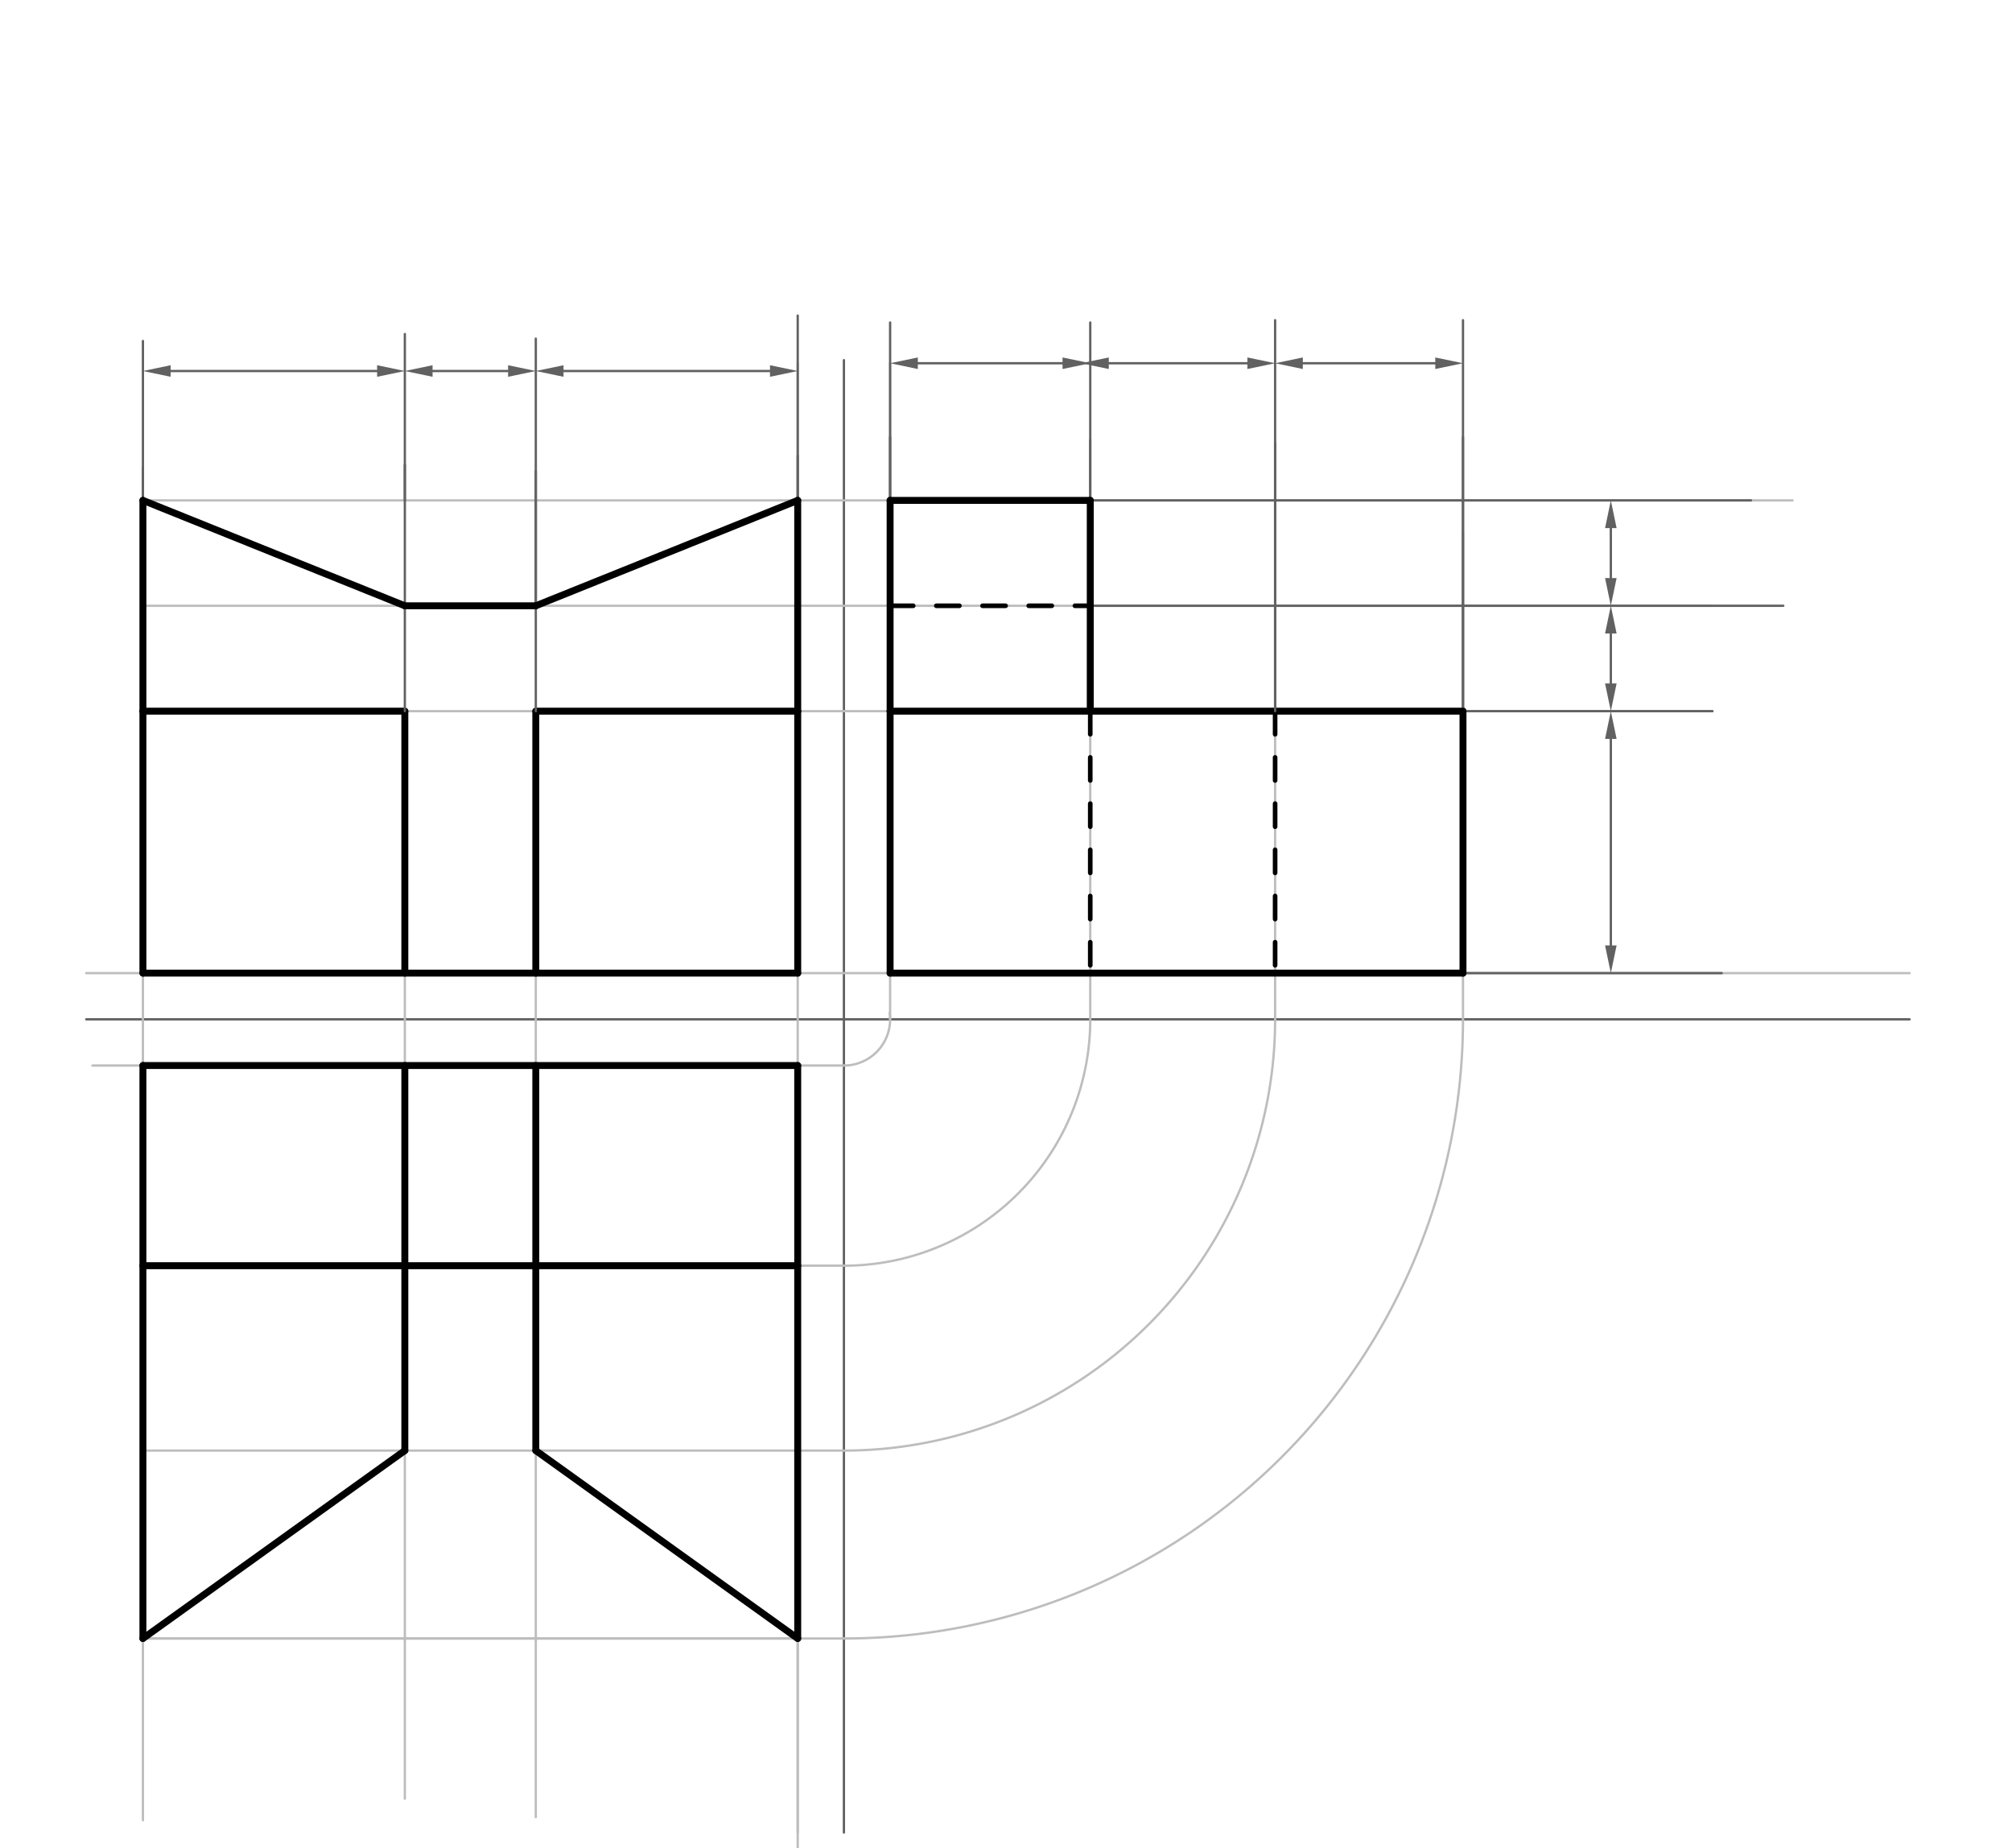 <svg xmlns="http://www.w3.org/2000/svg" class="svg--816" height="100%" preserveAspectRatio="xMidYMid meet" viewBox="0 0 871 800" width="100%"><defs><marker id="marker-arrow" markerHeight="16" markerUnits="userSpaceOnUse" markerWidth="24" orient="auto-start-reverse" refX="24" refY="4" viewBox="0 0 24 8"><path d="M 0 0 L 24 4 L 0 8 z" stroke="inherit"></path></marker></defs><g class="aux-layer--949"><g class="element--733"><line stroke="#616161" stroke-dasharray="none" stroke-linecap="round" stroke-width="1" x1="365.333" x2="365.333" y1="155.896" y2="793.229"></line></g><g class="element--733"><line stroke="#616161" stroke-dasharray="none" stroke-linecap="round" stroke-width="1" x1="37.333" x2="826.667" y1="441.229" y2="441.229"></line></g><g class="element--733"><line stroke="#BDBDBD" stroke-dasharray="none" stroke-linecap="round" stroke-width="1" x1="37.333" x2="826.667" y1="421.229" y2="421.229"></line></g><g class="element--733"><line stroke="#BDBDBD" stroke-dasharray="none" stroke-linecap="round" stroke-width="1" x1="345.333" x2="345.333" y1="157.229" y2="793.229"></line></g><g class="element--733"><line stroke="#BDBDBD" stroke-dasharray="none" stroke-linecap="round" stroke-width="1" x1="40" x2="365.333" y1="461.229" y2="461.229"></line></g><g class="element--733"><path d="M 365.333 461.229 A 20 20 0 0 0 385.132 438.401" fill="none" stroke="#BDBDBD" stroke-dasharray="none" stroke-linecap="round" stroke-width="1"></path></g><g class="element--733"><line stroke="#BDBDBD" stroke-dasharray="none" stroke-linecap="round" stroke-width="1" x1="385.333" x2="385.333" y1="441.229" y2="157.229"></line></g><g class="element--733"><line stroke="#BDBDBD" stroke-dasharray="none" stroke-linecap="round" stroke-width="1" x1="345.333" x2="345.333" y1="461.229" y2="886.426"></line></g><g class="element--733"><line stroke="#BDBDBD" stroke-dasharray="none" stroke-linecap="round" stroke-width="1" x1="345.333" x2="189.428" y1="461.229" y2="461.229"></line></g><g class="element--733"><line stroke="#BDBDBD" stroke-dasharray="none" stroke-linecap="round" stroke-width="1" x1="345.333" x2="345.333" y1="421.229" y2="307.843"></line></g><g class="element--733"><line stroke="#BDBDBD" stroke-dasharray="none" stroke-linecap="round" stroke-width="1" x1="345.333" x2="231.948" y1="307.843" y2="307.843"></line></g><g class="element--733"><line stroke="#BDBDBD" stroke-dasharray="none" stroke-linecap="round" stroke-width="1" x1="231.948" x2="175.255" y1="307.843" y2="307.843"></line></g><g class="element--733"><line stroke="#BDBDBD" stroke-dasharray="none" stroke-linecap="round" stroke-width="1" x1="175.255" x2="61.869" y1="307.843" y2="307.843"></line></g><g class="element--733"><line stroke="#BDBDBD" stroke-dasharray="none" stroke-linecap="round" stroke-width="1" x1="61.869" x2="61.869" y1="307.843" y2="787.896"></line></g><g class="element--733"><line stroke="#BDBDBD" stroke-dasharray="none" stroke-linecap="round" stroke-width="1" x1="175.255" x2="175.255" y1="307.843" y2="778.562"></line></g><g class="element--733"><line stroke="#BDBDBD" stroke-dasharray="none" stroke-linecap="round" stroke-width="1" x1="231.948" x2="231.948" y1="307.843" y2="786.562"></line></g><g class="element--733"><line stroke="#BDBDBD" stroke-dasharray="none" stroke-linecap="round" stroke-width="1" x1="61.869" x2="365.333" y1="709.229" y2="709.229"></line></g><g class="element--733"><path d="M 365.333 709.229 A 268 268 0 0 0 633.333 441.229" fill="none" stroke="#BDBDBD" stroke-dasharray="none" stroke-linecap="round" stroke-width="1"></path></g><g class="element--733"><line stroke="#BDBDBD" stroke-dasharray="none" stroke-linecap="round" stroke-width="1" x1="633.333" x2="633.333" y1="441.229" y2="230.563"></line></g><g class="element--733"><line stroke="#BDBDBD" stroke-dasharray="none" stroke-linecap="round" stroke-width="1" x1="345.333" x2="741.333" y1="307.843" y2="307.843"></line></g><g class="element--733"><line stroke="#BDBDBD" stroke-dasharray="none" stroke-linecap="round" stroke-width="1" x1="61.869" x2="365.333" y1="547.87" y2="547.87"></line></g><g class="element--733"><line stroke="#BDBDBD" stroke-dasharray="none" stroke-linecap="round" stroke-width="1" x1="61.869" x2="61.869" y1="627.896" y2="550.562"></line></g><g class="element--733"><line stroke="#BDBDBD" stroke-dasharray="none" stroke-linecap="round" stroke-width="1" x1="61.869" x2="365.333" y1="627.896" y2="627.896"></line></g><g class="element--733"><line stroke="#BDBDBD" stroke-dasharray="none" stroke-linecap="round" stroke-width="1" x1="61.869" x2="175.255" y1="709.229" y2="627.896"></line></g><g class="element--733"><line stroke="#BDBDBD" stroke-dasharray="none" stroke-linecap="round" stroke-width="1" x1="231.948" x2="345.333" y1="627.896" y2="709.229"></line></g><g class="element--733"><path d="M 365.333 627.896 A 186.667 186.667 0 0 0 552 441.229" fill="none" stroke="#BDBDBD" stroke-dasharray="none" stroke-linecap="round" stroke-width="1"></path></g><g class="element--733"><path d="M 365.333 547.87 A 106.64 106.64 0 0 0 471.974 441.229" fill="none" stroke="#BDBDBD" stroke-dasharray="none" stroke-linecap="round" stroke-width="1"></path></g><g class="element--733"><line stroke="#BDBDBD" stroke-dasharray="none" stroke-linecap="round" stroke-width="1" x1="471.974" x2="471.974" y1="441.229" y2="254.562"></line></g><g class="element--733"><line stroke="#BDBDBD" stroke-dasharray="none" stroke-linecap="round" stroke-width="1" x1="552" x2="552" y1="441.229" y2="262.562"></line></g><g class="element--733"><line stroke="#BDBDBD" stroke-dasharray="none" stroke-linecap="round" stroke-width="1" x1="61.869" x2="175.255" y1="709.229" y2="709.229"></line></g><g class="element--733"><line stroke="#BDBDBD" stroke-dasharray="none" stroke-linecap="round" stroke-width="1" x1="175.255" x2="231.948" y1="709.229" y2="709.229"></line></g><g class="element--733"><line stroke="#BDBDBD" stroke-dasharray="none" stroke-linecap="round" stroke-width="1" x1="231.948" x2="345.333" y1="709.229" y2="709.229"></line></g><g class="element--733"><line stroke="#BDBDBD" stroke-dasharray="none" stroke-linecap="round" stroke-width="1" x1="61.869" x2="61.869" y1="709.229" y2="627.896"></line></g><g class="element--733"><line stroke="#BDBDBD" stroke-dasharray="none" stroke-linecap="round" stroke-width="1" x1="61.869" x2="61.869" y1="627.896" y2="547.87"></line></g><g class="element--733"><line stroke="#BDBDBD" stroke-dasharray="none" stroke-linecap="round" stroke-width="1" x1="61.869" x2="61.869" y1="547.87" y2="461.229"></line></g><g class="element--733"><line stroke="#BDBDBD" stroke-dasharray="none" stroke-linecap="round" stroke-width="1" x1="61.869" x2="61.869" y1="547.87" y2="461.229"></line></g><g class="element--733"><line stroke="#BDBDBD" stroke-dasharray="none" stroke-linecap="round" stroke-width="1" x1="61.869" x2="741" y1="262.219" y2="262.219"></line></g><g class="element--733"><line stroke="#BDBDBD" stroke-dasharray="none" stroke-linecap="round" stroke-width="1" x1="61.869" x2="776" y1="216.594" y2="216.594"></line></g><g class="element--733"><line stroke="#616161" stroke-dasharray="none" stroke-linecap="round" stroke-width="1" x1="61.869" x2="61.869" y1="216.594" y2="147.594"></line></g><g class="element--733"><line stroke="#616161" stroke-dasharray="none" stroke-linecap="round" stroke-width="1" x1="175.255" x2="175.255" y1="216.594" y2="144.594"></line></g><g class="element--733"><line stroke="#616161" stroke-dasharray="none" stroke-linecap="round" stroke-width="1" x1="231.948" x2="231.948" y1="262.219" y2="146.594"></line></g><g class="element--733"><line stroke="#616161" stroke-dasharray="none" stroke-linecap="round" stroke-width="1" x1="345.333" x2="345.333" y1="216.594" y2="136.594"></line></g><g class="element--733"><line stroke="#616161" stroke-dasharray="none" stroke-linecap="round" stroke-width="1" x1="385.333" x2="385.333" y1="216.594" y2="139.594"></line></g><g class="element--733"><line stroke="#616161" stroke-dasharray="none" stroke-linecap="round" stroke-width="1" x1="471.974" x2="471.974" y1="216.594" y2="139.594"></line></g><g class="element--733"><line stroke="#616161" stroke-dasharray="none" stroke-linecap="round" stroke-width="1" x1="552" x2="552" y1="307.843" y2="138.594"></line></g><g class="element--733"><line stroke="#616161" stroke-dasharray="none" stroke-linecap="round" stroke-width="1" x1="633.333" x2="633.333" y1="307.843" y2="138.594"></line></g><g class="element--733"><line stroke="#616161" stroke-dasharray="none" stroke-linecap="round" stroke-width="1" x1="73.869" x2="163.255" y1="160.594" y2="160.594"></line><path d="M61.869,160.594 l12,2.5 l0,-5 z" fill="#616161" stroke="#616161" stroke-width="0" transform="rotate(0, 61.869, 160.594)"></path><path d="M175.255,160.594 l12,2.5 l0,-5 z" fill="#616161" stroke="#616161" stroke-width="0" transform="rotate(180, 175.255, 160.594)"></path></g><g class="element--733"><line stroke="#616161" stroke-dasharray="none" stroke-linecap="round" stroke-width="1" x1="187.255" x2="219.948" y1="160.594" y2="160.594"></line><path d="M175.255,160.594 l12,2.5 l0,-5 z" fill="#616161" stroke="#616161" stroke-width="0" transform="rotate(0, 175.255, 160.594)"></path><path d="M231.948,160.594 l12,2.5 l0,-5 z" fill="#616161" stroke="#616161" stroke-width="0" transform="rotate(180, 231.948, 160.594)"></path></g><g class="element--733"><line stroke="#616161" stroke-dasharray="none" stroke-linecap="round" stroke-width="1" x1="243.948" x2="333.333" y1="160.594" y2="160.594"></line><path d="M231.948,160.594 l12,2.5 l0,-5 z" fill="#616161" stroke="#616161" stroke-width="0" transform="rotate(0, 231.948, 160.594)"></path><path d="M345.333,160.594 l12,2.5 l0,-5 z" fill="#616161" stroke="#616161" stroke-width="0" transform="rotate(180, 345.333, 160.594)"></path></g><g class="element--733"><line stroke="#616161" stroke-dasharray="none" stroke-linecap="round" stroke-width="1" x1="397.333" x2="459.974" y1="157.229" y2="157.229"></line><path d="M385.333,157.229 l12,2.5 l0,-5 z" fill="#616161" stroke="#616161" stroke-width="0" transform="rotate(0, 385.333, 157.229)"></path><path d="M471.974,157.229 l12,2.5 l0,-5 z" fill="#616161" stroke="#616161" stroke-width="0" transform="rotate(180, 471.974, 157.229)"></path></g><g class="element--733"><line stroke="#616161" stroke-dasharray="none" stroke-linecap="round" stroke-width="1" x1="480" x2="540" y1="157.229" y2="157.229"></line><path d="M468,157.229 l12,2.5 l0,-5 z" fill="#616161" stroke="#616161" stroke-width="0" transform="rotate(0, 468, 157.229)"></path><path d="M552,157.229 l12,2.5 l0,-5 z" fill="#616161" stroke="#616161" stroke-width="0" transform="rotate(180, 552, 157.229)"></path></g><g class="element--733"><line stroke="#616161" stroke-dasharray="none" stroke-linecap="round" stroke-width="1" x1="564" x2="621.333" y1="157.229" y2="157.229"></line><path d="M552,157.229 l12,2.5 l0,-5 z" fill="#616161" stroke="#616161" stroke-width="0" transform="rotate(0, 552, 157.229)"></path><path d="M633.333,157.229 l12,2.5 l0,-5 z" fill="#616161" stroke="#616161" stroke-width="0" transform="rotate(180, 633.333, 157.229)"></path></g><g class="element--733"><line stroke="#616161" stroke-dasharray="none" stroke-linecap="round" stroke-width="1" x1="471.974" x2="758" y1="216.594" y2="216.594"></line></g><g class="element--733"><line stroke="#616161" stroke-dasharray="none" stroke-linecap="round" stroke-width="1" x1="471.974" x2="772" y1="262.219" y2="262.219"></line></g><g class="element--733"><line stroke="#616161" stroke-dasharray="none" stroke-linecap="round" stroke-width="1" x1="697.333" x2="697.333" y1="295.843" y2="274.219"></line><path d="M697.333,307.843 l12,2.5 l0,-5 z" fill="#616161" stroke="#616161" stroke-width="0" transform="rotate(270, 697.333, 307.843)"></path><path d="M697.333,262.219 l12,2.5 l0,-5 z" fill="#616161" stroke="#616161" stroke-width="0" transform="rotate(90, 697.333, 262.219)"></path></g><g class="element--733"><line stroke="#616161" stroke-dasharray="none" stroke-linecap="round" stroke-width="1" x1="697.333" x2="697.333" y1="250.219" y2="228.594"></line><path d="M697.333,262.219 l12,2.5 l0,-5 z" fill="#616161" stroke="#616161" stroke-width="0" transform="rotate(270, 697.333, 262.219)"></path><path d="M697.333,216.594 l12,2.5 l0,-5 z" fill="#616161" stroke="#616161" stroke-width="0" transform="rotate(90, 697.333, 216.594)"></path></g><g class="element--733"><line stroke="#000000" stroke-dasharray="none" stroke-linecap="round" stroke-width="3" x1="175.255" x2="175.255" y1="461.229" y2="547.87"></line></g><g class="element--733"><line stroke="#000000" stroke-dasharray="none" stroke-linecap="round" stroke-width="3" x1="231.948" x2="231.948" y1="461.229" y2="547.87"></line></g><g class="element--733"><line stroke="#000000" stroke-dasharray="none" stroke-linecap="round" stroke-width="3" x1="61.869" x2="175.255" y1="307.843" y2="307.843"></line></g><g class="element--733"><line stroke="#000000" stroke-dasharray="none" stroke-linecap="round" stroke-width="3" x1="231.948" x2="345.333" y1="307.843" y2="307.843"></line></g></g><g class="main-layer--75a"><g class="element--733"><line stroke="#000000" stroke-dasharray="none" stroke-linecap="round" stroke-width="3" x1="61.869" x2="61.869" y1="307.843" y2="421.229"></line></g><g class="element--733"><line stroke="#000000" stroke-dasharray="none" stroke-linecap="round" stroke-width="3" x1="61.869" x2="345.333" y1="421.229" y2="421.229"></line></g><g class="element--733"><line stroke="#000000" stroke-dasharray="none" stroke-linecap="round" stroke-width="3" x1="345.333" x2="345.333" y1="307.843" y2="421.229"></line></g><g class="element--733"><line stroke="#000000" stroke-dasharray="none" stroke-linecap="round" stroke-width="3" x1="175.255" x2="175.255" y1="307.843" y2="421.229"></line></g><g class="element--733"><line stroke="#000000" stroke-dasharray="none" stroke-linecap="round" stroke-width="3" x1="231.948" x2="231.948" y1="307.843" y2="421.229"></line></g><g class="element--733"><line stroke="#000000" stroke-dasharray="none" stroke-linecap="round" stroke-width="3" x1="61.869" x2="61.869" y1="461.229" y2="709.229"></line></g><g class="element--733"><line stroke="#000000" stroke-dasharray="none" stroke-linecap="round" stroke-width="3" x1="61.869" x2="345.333" y1="461.229" y2="461.229"></line></g><g class="element--733"><line stroke="#000000" stroke-dasharray="none" stroke-linecap="round" stroke-width="3" x1="345.333" x2="345.333" y1="461.229" y2="709.229"></line></g><g class="element--733"><line stroke="#000000" stroke-dasharray="none" stroke-linecap="round" stroke-width="3" x1="345.333" x2="231.948" y1="709.229" y2="627.896"></line></g><g class="element--733"><line stroke="#000000" stroke-dasharray="none" stroke-linecap="round" stroke-width="3" x1="231.948" x2="231.948" y1="627.896" y2="547.87"></line></g><g class="element--733"><line stroke="#000000" stroke-dasharray="none" stroke-linecap="round" stroke-width="3" x1="231.948" x2="175.255" y1="547.87" y2="547.87"></line></g><g class="element--733"><line stroke="#000000" stroke-dasharray="none" stroke-linecap="round" stroke-width="3" x1="175.255" x2="175.255" y1="547.87" y2="627.896"></line></g><g class="element--733"><line stroke="#000000" stroke-dasharray="none" stroke-linecap="round" stroke-width="3" x1="61.869" x2="175.255" y1="709.229" y2="627.896"></line></g><g class="element--733"><line stroke="#000000" stroke-dasharray="none" stroke-linecap="round" stroke-width="3" x1="385.333" x2="385.333" y1="307.843" y2="421.229"></line></g><g class="element--733"><line stroke="#000000" stroke-dasharray="none" stroke-linecap="round" stroke-width="3" x1="385.333" x2="633.333" y1="307.843" y2="307.843"></line></g><g class="element--733"><line stroke="#000000" stroke-dasharray="none" stroke-linecap="round" stroke-width="3" x1="385.333" x2="633.333" y1="421.229" y2="421.229"></line></g><g class="element--733"><line stroke="#000000" stroke-dasharray="10" stroke-linecap="round" stroke-width="2" x1="471.974" x2="471.974" y1="307.843" y2="421.229"></line></g><g class="element--733"><line stroke="#000000" stroke-dasharray="10" stroke-linecap="round" stroke-width="2" x1="552" x2="552" y1="307.843" y2="421.229"></line></g><g class="element--733"><line stroke="#616161" stroke-dasharray="none" stroke-linecap="round" stroke-width="1" x1="61.869" x2="61.869" y1="307.843" y2="202.562"></line></g><g class="element--733"><line stroke="#616161" stroke-dasharray="none" stroke-linecap="round" stroke-width="1" x1="175.255" x2="175.255" y1="307.843" y2="201.229"></line></g><g class="element--733"><line stroke="#616161" stroke-dasharray="none" stroke-linecap="round" stroke-width="1" x1="231.948" x2="231.948" y1="307.843" y2="203.896"></line></g><g class="element--733"><line stroke="#616161" stroke-dasharray="none" stroke-linecap="round" stroke-width="1" x1="345.333" x2="345.333" y1="307.843" y2="197.229"></line></g><g class="element--733"><line stroke="#616161" stroke-dasharray="none" stroke-linecap="round" stroke-width="1" x1="385.333" x2="385.333" y1="307.843" y2="189.229"></line></g><g class="element--733"><line stroke="#616161" stroke-dasharray="none" stroke-linecap="round" stroke-width="1" x1="471.974" x2="471.974" y1="307.843" y2="190.562"></line></g><g class="element--733"><line stroke="#616161" stroke-dasharray="none" stroke-linecap="round" stroke-width="1" x1="552" x2="552" y1="307.843" y2="191.896"></line></g><g class="element--733"><line stroke="#616161" stroke-dasharray="none" stroke-linecap="round" stroke-width="1" x1="633.333" x2="633.333" y1="307.843" y2="189.229"></line></g><g class="element--733"><line stroke="#616161" stroke-dasharray="none" stroke-linecap="round" stroke-width="1" x1="633.333" x2="741.333" y1="307.843" y2="307.843"></line></g><g class="element--733"><line stroke="#616161" stroke-dasharray="none" stroke-linecap="round" stroke-width="1" x1="633.333" x2="745.333" y1="421.229" y2="421.229"></line></g><g class="element--733"><line stroke="#616161" stroke-dasharray="none" stroke-linecap="round" stroke-width="1" x1="697.333" x2="697.333" y1="319.843" y2="409.229"></line><path d="M697.333,307.843 l12,2.5 l0,-5 z" fill="#616161" stroke="#616161" stroke-width="0" transform="rotate(90, 697.333, 307.843)"></path><path d="M697.333,421.229 l12,2.5 l0,-5 z" fill="#616161" stroke="#616161" stroke-width="0" transform="rotate(270, 697.333, 421.229)"></path></g><g class="element--733"><line stroke="#000000" stroke-dasharray="none" stroke-linecap="round" stroke-width="3" x1="633.333" x2="633.333" y1="307.843" y2="421.229"></line></g><g class="element--733"><line stroke="#000000" stroke-dasharray="none" stroke-linecap="round" stroke-width="3" x1="61.869" x2="61.869" y1="307.843" y2="216.594"></line></g><g class="element--733"><line stroke="#000000" stroke-dasharray="none" stroke-linecap="round" stroke-width="3" x1="61.869" x2="175.255" y1="216.594" y2="262.219"></line></g><g class="element--733"><line stroke="#000000" stroke-dasharray="none" stroke-linecap="round" stroke-width="3" x1="175.255" x2="231.948" y1="262.219" y2="262.219"></line></g><g class="element--733"><line stroke="#000000" stroke-dasharray="none" stroke-linecap="round" stroke-width="3" x1="231.948" x2="345.333" y1="262.219" y2="216.594"></line></g><g class="element--733"><line stroke="#000000" stroke-dasharray="none" stroke-linecap="round" stroke-width="3" x1="345.333" x2="345.333" y1="216.594" y2="307.843"></line></g><g class="element--733"><line stroke="#000000" stroke-dasharray="none" stroke-linecap="round" stroke-width="3" x1="61.869" x2="175.255" y1="547.87" y2="547.87"></line></g><g class="element--733"><line stroke="#000000" stroke-dasharray="none" stroke-linecap="round" stroke-width="3" x1="231.948" x2="345.333" y1="547.87" y2="547.87"></line></g><g class="element--733"><line stroke="#000000" stroke-dasharray="none" stroke-linecap="round" stroke-width="3" x1="385.333" x2="385.333" y1="216.594" y2="307.843"></line></g><g class="element--733"><line stroke="#000000" stroke-dasharray="none" stroke-linecap="round" stroke-width="3" x1="385.333" x2="471.974" y1="216.594" y2="216.594"></line></g><g class="element--733"><line stroke="#000000" stroke-dasharray="none" stroke-linecap="round" stroke-width="3" x1="471.974" x2="471.974" y1="216.594" y2="307.843"></line></g><g class="element--733"><line stroke="#000000" stroke-dasharray="10" stroke-linecap="round" stroke-width="2" x1="385.333" x2="471.974" y1="262.219" y2="262.219"></line></g></g><g class="snaps-layer--ac6"></g><g class="temp-layer--52d"></g></svg>